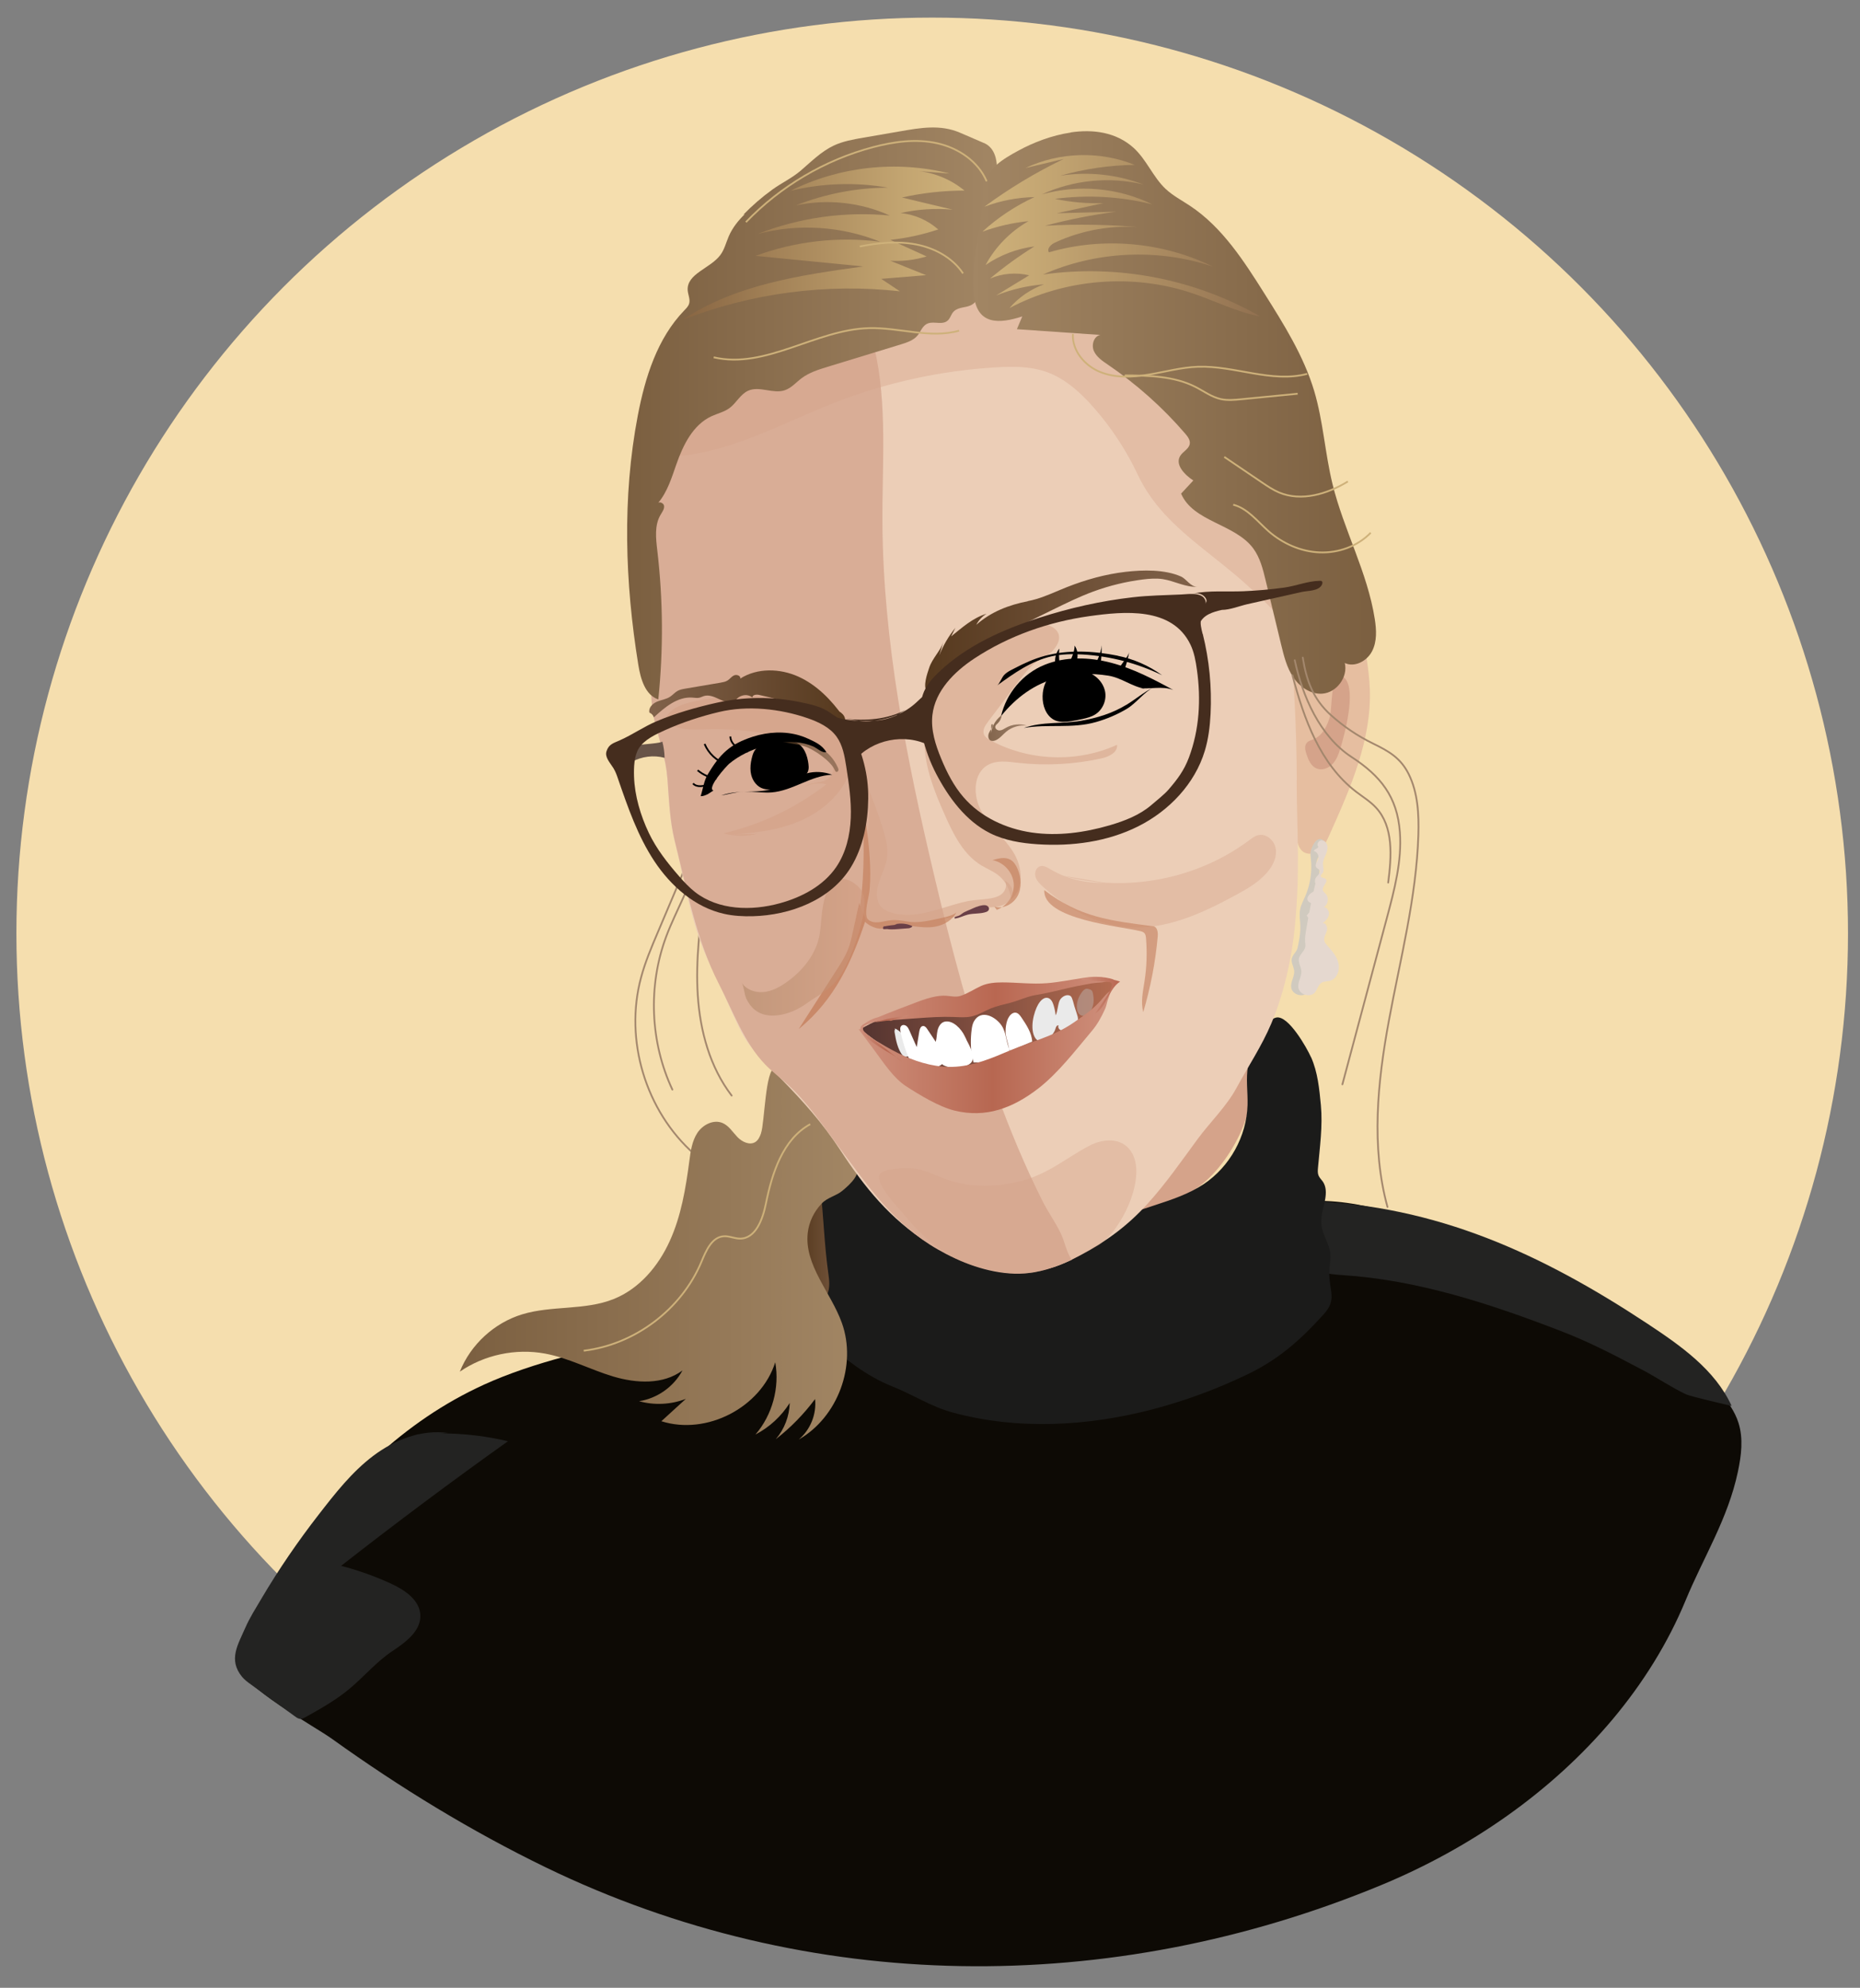 <?xml version="1.0" encoding="utf-8"?>
<svg xmlns="http://www.w3.org/2000/svg" xmlns:xlink="http://www.w3.org/1999/xlink" viewBox="0 0 262 280">
  <rect x="0" y="0" width="262" height="280" fill="#808080" stroke="none"/>
  <defs>
    <style>.cls-1,.cls-2,.cls-3,.cls-4{fill:none;}.cls-5{fill:url(#Namnlös_övertoning_2251);}.cls-6{fill:url(#Namnlös_övertoning_2249);}.cls-7{fill:url(#linear-gradient);}.cls-8{fill:#693f47;}.cls-9{fill:#ecceb7;}.cls-10{fill:#eaeaea;}.cls-11{fill:#f5deae;}.cls-12{fill:#fff;}.cls-13{fill:#e6bea0;}.cls-14{fill:#e5d8cf;}.cls-15{fill:#685448;}.cls-16{fill:#d0cabf;}.cls-17,.cls-18,.cls-19,.cls-20{fill:#d5a38a;}.cls-21{fill:#d9ad96;}.cls-22,.cls-23{fill:#c98969;}.cls-24{fill:#232322;}.cls-25{fill:#0d0a05;}.cls-26{fill:#452d1e;}.cls-27{fill:#1b1b1a;}.cls-28{fill:#543430;}.cls-29{fill:url(#Namnlös_övertoning_334);}.cls-30{fill:url(#Namnlös_övertoning_123);}.cls-31{fill:url(#Namnlös_övertoning_122);}.cls-32{fill:url(#Namnlös_övertoning_126);}.cls-33{fill:url(#Namnlös_övertoning_124);}.cls-34{fill:url(#Namnlös_övertoning_308);}.cls-35{fill:url(#Namnlös_övertoning_318);}.cls-36{fill:url(#Namnlös_övertoning_122-2);}.cls-37{fill:url(#Namnlös_övertoning_308-2);}.cls-38{fill:url(#linear-gradient-4);}.cls-2{stroke:#a3876d;stroke-linecap:round;stroke-linejoin:round;}.cls-2,.cls-3,.cls-4{stroke-width:.25px;}.cls-39{fill:url(#Namnlös_övertoning_85);opacity:.49;}.cls-40{fill:url(#linear-gradient-3);}.cls-40,.cls-41,.cls-23,.cls-19{opacity:.7;}.cls-41{fill:url(#linear-gradient-2);}.cls-18{opacity:.57;}.cls-3{stroke:#ceb17a;}.cls-3,.cls-4{stroke-miterlimit:10;}.cls-4{stroke:#000;}.cls-20,.cls-42{opacity:.4;}.cls-42{fill:#c1c1c1;}.cls-43{fill:#c37e5a;opacity:.64;}</style>
    <linearGradient gradientUnits="userSpaceOnUse" y2="177.7" x2="120.31" y1="177.7" x1="112.62" id="linear-gradient">
      <stop stop-color="#56391e" offset="0"/>
      <stop stop-color="#81624a" offset="1"/>
    </linearGradient>
    <linearGradient gradientUnits="userSpaceOnUse" y2="176.61" x2="120.88" y1="176.61" x1="64.78" id="Namnlös_övertoning_122">
      <stop stop-color="#7b5f40" offset="0"/>
      <stop stop-color="#a28664" offset="1"/>
    </linearGradient>
    <linearGradient xlink:href="#linear-gradient" y2="106.46" x2="118.1" y1="106.46" x1="109.33" id="linear-gradient-2"/>
    <linearGradient xlink:href="#linear-gradient" y2="102.57" x2="144.65" y1="102.57" x1="139.2" id="linear-gradient-3"/>
    <linearGradient xlink:href="#linear-gradient" y2="88.9" x2="168.66" y1="88.9" x1="130.33" id="linear-gradient-4"/>
    <linearGradient gradientUnits="userSpaceOnUse" y2="98.15" x2="119.05" y1="98.15" x1="91.45" id="Namnlös_övertoning_334">
      <stop stop-color="#81624a" offset="0"/>
      <stop stop-color="#56391e" offset="1"/>
    </linearGradient>
    <linearGradient gradientUnits="userSpaceOnUse" y2="133.43" x2="121.76" y1="133.43" x1="104.45" id="Namnlös_övertoning_85">
      <stop stop-color="#aa8260" offset="0"/>
      <stop stop-color="#d0997d" offset="1"/>
    </linearGradient>
    <linearGradient gradientUnits="userSpaceOnUse" y2="144.47" x2="156.65" y1="144.47" x1="121.22" id="Namnlös_övertoning_2249">
      <stop stop-color="#543430" offset="0"/>
      <stop stop-color="#b26b50" offset="1"/>
    </linearGradient>
    <linearGradient gradientUnits="userSpaceOnUse" y2="141.01" x2="156.89" y1="141.01" x1="121.48" id="Namnlös_övertoning_318">
      <stop stop-color="#cf907c" offset="0"/>
      <stop stop-color="#b96751" offset=".53"/>
      <stop stop-color="#cf907c" offset="1"/>
    </linearGradient>
    <linearGradient gradientUnits="userSpaceOnUse" y2="148.12" x2="156.61" y1="148.12" x1="120.94" id="Namnlös_övertoning_308">
      <stop stop-color="#cf907c" offset="0"/>
      <stop stop-color="#b76751" offset=".53"/>
      <stop stop-color="#cf907c" offset="1"/>
    </linearGradient>
    <linearGradient xlink:href="#Namnlös_övertoning_122" y2="58.24" x2="140.44" y1="58.24" x1="88.33" id="Namnlös_övertoning_122-2"/>
    <linearGradient gradientUnits="userSpaceOnUse" y2="58.09" x2="193.81" y1="58.09" x1="137.07" id="Namnlös_övertoning_123">
      <stop stop-color="#a28664" offset="0"/>
      <stop stop-color="#7b5f40" offset="1"/>
    </linearGradient>
    <linearGradient xlink:href="#Namnlös_övertoning_308" y2="146.29" x2="128.08" y1="146.29" x1="121.21" id="Namnlös_övertoning_308-2"/>
    <linearGradient gradientUnits="userSpaceOnUse" y2="140.19" x2="157.77" y1="140.19" x1="152.2" id="Namnlös_övertoning_2251">
      <stop stop-color="#cf907c" offset="0"/>
      <stop stop-color="#b96751" offset="1"/>
    </linearGradient>
    <linearGradient gradientUnits="userSpaceOnUse" y2="34.26" x2="135.85" y1="34.26" x1="96.15" id="Namnlös_övertoning_126">
      <stop stop-color="#886542" offset="0"/>
      <stop stop-color="#a48358" offset=".34"/>
      <stop stop-color="#c2a470" offset=".77"/>
      <stop stop-color="#ceb17a" offset="1"/>
    </linearGradient>
    <linearGradient gradientUnits="userSpaceOnUse" y2="33.22" x2="177.5" y1="33.22" x1="138.39" id="Namnlös_övertoning_124">
      <stop stop-color="#ceb17a" offset="0"/>
      <stop stop-color="#c2a471" offset=".26"/>
      <stop stop-color="#a3835c" offset=".75"/>
      <stop stop-color="#917050" offset="1"/>
    </linearGradient>
  </defs>
  <g id="Line">
    <g id="BG-3">
      <circle r="129" cy="131.48" cx="131.31" class="cls-11"/>
    </g>
    <path d="M68.11,195.07c-11.24,5.12-20.2,14-26.97,24.19-2.02,3.03-8.69,11.44-7.78,15.14,.81,3.31,10.7,8.59,13.46,10.57,9.51,6.82,19.54,12.96,30.07,18.07,37.08,17.97,79.55,18.27,117.67,2.49,12.43-5.15,23.94-13.04,32.62-23.38,4.21-5.03,7.74-10.64,10.25-16.71,2.54-6.14,5.96-11.48,7.37-18.13,.48-2.27,.79-4.68,.08-6.9-.51-1.62-1.54-3.03-2.62-4.34-9.4-11.38-23.85-17.05-37.65-22.28-7.7-2.91-15.94-5.88-23.98-4.1-6.59,1.46-12.05,5.91-18.15,8.79-7.64,3.61-16.11,4.65-24.48,4.46-7.52-.17-17.03-3.84-24.24-2.59s-15.23,6.17-22.77,7.96-15.59,3.44-22.87,6.75Z" class="cls-25"/>
    <path d="M230.57,192.55c.31,.16,.62,.33,.93,.49,2.03,1.08,3.93,2.39,6.01,3.37,.64,.3,6.41,1.63,6.41,1.63-2.34-5.12-7.22-8.52-11.91-11.62-14.82-9.78-29.6-16.61-47.71-17.26,1.15,2.63-1.74,5.87-.36,8.38,.94,1.71,3.24,1.95,5.18,2.07,10.65,.69,20.87,4.07,30.75,7.88,3.77,1.45,7.18,3.2,10.7,5.06Z" class="cls-24"/>
    <path d="M58.22,202.09c4.46-.42,8.98-.11,13.33,.92-7.96,5.67-15.8,11.53-23.5,17.55,2.4,.63,4.74,1.46,6.99,2.49,1.96,.9,4.09,2.32,4.17,4.47,.08,2.24-2.08,3.81-3.94,5.05-2.16,1.44-3.89,3.47-5.85,5.15s-4.21,2.94-6.4,4.16c-.22,.12-.45,.25-.69,.24-.29,0-.55-.18-.79-.36-2.07-1.5-4.13-2.99-6.2-4.49-.44-.32-.89-.65-1.24-1.07-2-2.44-.55-4.58,.47-6.95,.62-1.42,1.48-2.75,2.26-4.08,2.42-4.1,5.12-8.04,8.04-11.8,2.32-2.99,4.68-6.02,7.7-8.3s6.83-3.76,10.58-3.22" class="cls-24"/>
    <path d="M113.89,180.29c1.26,3.2,3.1,6.15,4.23,9.39,.17,.5,.45,1.1,.98,1.09,.54,0,.82-.65,.91-1.19,.33-1.79,.32-3.61,.27-5.43-.13-4.19-.51-8.37-.64-12.56-.05-1.59,1.05-7.1-1.26-6.98-1.86,.1-4.06,3.73-4.75,5.14-1.64,3.35-1.05,7.17,.27,10.52Z" class="cls-7"/>
    <path d="M186.39,82.69c1.14-1.29,3.43-.61,4.39,.81,.96,1.42,1.01,3.25,1.16,4.96,.26,2.85,.9,5.65,1.01,8.51,.29,7.19-2.72,14.04-5.67,20.6-.33,.74-.68,1.51-1.28,2.06-.6,.55-1.52,.83-2.25,.46-.88-.46-1.08-1.61-1.18-2.61-.44-4.6-.88-9.2-1.32-13.81-.62-6.46-1.06-13.61,2.85-18.79,1.35-1.79,3.75-3.31,5.75-2.3" class="cls-13"/>
    <path d="M188.79,105.47c-.24,.79-.54,1.58-1.11,2.17s-1.48,.92-2.24,.6c-.78-.33-1.15-1.21-1.41-2.01-.17-.52-.32-1.14,.02-1.57,.25-.31,.68-.41,1.04-.56,1.23-.53,1.88-1.89,2.25-3.18,.32-1.11,.1-7.61,2.12-5.35,1.6,1.8-.06,7.89-.67,9.9Z" class="cls-17"/>
    <path d="M97.99,118.75c-1.78,4.21-3.57,8.42-5.35,12.62-.88,2.07-1.76,4.15-2.34,6.32-2.38,8.8,.65,18.83,7.49,24.86" class="cls-2"/>
    <path d="M99.28,125.17c-.66,4.99-1.32,10.02-.99,15.05,.33,5.02,1.71,10.1,4.77,14.1" class="cls-2"/>
    <path d="M98.24,120.57c-.72,4.01-2.99,7.56-4.41,11.38-2.57,6.91-2.25,14.85,.88,21.53" class="cls-2"/>
    <path d="M168.99,167.06c-2.23,1.7-4.81,2.85-7.37,4-2.86,1.28-5.71,2.55-8.57,3.83,3.98-6.72,8.05-13.55,13.91-18.7,2.95-2.6,5.85-4.96,8.4-7.95,3.11,5.96-1.46,15.09-6.37,18.83Z" class="cls-17"/>
    <path d="M184.68,148.92c.94,2.11,1.16,4.47,1.38,6.77,.27,2.94-.15,5.87-.41,8.81-.03,.36-.06,.75,.08,1.08,.13,.32,.4,.57,.6,.85,1,1.47-.05,3.51-.19,5.09-.19,2.06,.76,2.79,1.2,4.71,.22,.95-.09,1.94-.1,2.92-.04,2.78,1.17,3.85-.83,6.03-3.36,3.69-6.36,6.35-10.88,8.5-4.26,2.03-8.71,3.67-13.27,4.86-9.12,2.37-18.89,2.91-28.05,.43-3.08-.83-5.55-2.5-8.47-3.66-3.74-1.48-6.84-3.99-9.84-6.61,.39-1.23,.79-2.56,.39-3.78-.14-.43-.38-.86-.34-1.32,.04-.44,.35-.81,.54-1.21,.46-.93,.33-2.04,.18-3.07-.54-3.84-.66-7.73-1.07-11.61-.14-1.35-.28-2.7-.43-4.05-.13-1.22-1.32-5.16,.45-4.8,1.14,.24,2.09,2.69,2.7,3.55,1.93,2.75,3.86,4.27,6.99,5.14,3.95,1.1,7.69,3.36,11.56,4.78,3.39,1.24,6.96,2.31,10.56,1.97,2.02-.19,3.97-.83,5.9-1.47,3.11-1.02,6.22-2.04,9.32-3.06,2.4-.79,4.84-1.59,6.94-3,3.65-2.45,6.01-6.72,6.14-11.12,.05-1.84-.26-3.71,.07-5.52,.27-1.51,2.22-6.54,4.03-6.81,1.69-.25,4.24,4.25,4.84,5.6Z" class="cls-27"/>
    <path d="M107.2,159.64c-.17,.46-.37,.93-.77,1.2-.79,.54-1.89,.02-2.56-.68s-1.19-1.58-2.08-1.97c-1.27-.55-2.8,.23-3.56,1.39-.76,1.16-.95,2.59-1.13,3.96-.51,3.85-1.15,7.74-2.76,11.27-1.6,3.54-4.29,6.73-7.9,8.17-4.06,1.63-8.71,.88-12.9,2.16-3.93,1.2-7.25,4.26-8.77,8.07,3.45-2.37,7.86-3.31,11.98-2.55,3.33,.61,6.38,2.26,9.62,3.23s7.04,1.18,9.76-.85c-1.22,2.29-3.55,3.94-6.11,4.33,2.16,.6,4.51,.48,6.59-.33-1.15,1.05-2.3,2.1-3.45,3.15,6.37,2.03,14.02-1.92,16.04-8.3,.64,3.57-.41,7.41-2.78,10.17,1.96-1.02,3.64-2.57,4.82-4.44-.05,1.86-.75,3.69-1.96,5.1,2.09-1.62,3.95-3.53,5.53-5.65,.23,2.12-.66,4.33-2.3,5.7,5.51-3.15,8.22-10.47,6.07-16.44-1.55-4.31-5.31-8.12-4.8-12.67,.17-1.54,.89-3.01,1.96-4.13,.81-.86,2.01-1.06,2.89-1.78,1.19-.98,2.83-2.48,2.01-4.02-1.16-2.18-2.34-4.37-3.84-6.34-1.71-2.24-3.8-4.15-5.88-6.05-.5-.46-1.08-.94-1.75-.9-1.38,.08-1.46,7.78-1.98,9.2Z" class="cls-31"/>
    <path d="M114.13,158.35c-3.87,2.13-5.37,6.87-6.25,11.21-.44,2.17-1.42,4.91-3.64,4.91-.78,0-1.53-.39-2.31-.33-1.67,.12-2.48,2.04-3.12,3.58-2.8,6.71-9.38,11.68-16.59,12.54" class="cls-3"/>
    <path d="M182.67,109.89c-.04-7.19-.38-14.25-1.1-21.4-.44-4.33,.26-8.76-.35-13.04-1.24-8.71-3.48-21.41-10.47-27.41-4.89-4.19-8.34-9.1-14.2-12.25-10.95-5.89-23.77-5.51-35.05-.85-8.72,3.6-17.67,7.82-23.36,15.34-5.71,7.55-7.33,17.47-7.08,26.93,.08,3.01,1.08,6.18,.72,9.16-.33,2.78-.01,5.35-.04,8.17-.03,2.42-.14,4.71,.46,7.09,.69,2.75,1.58,5.22,1.8,8.07s.31,5.85,1.02,8.73c1.47,5.91,2.42,12.33,5.16,17.78,1.49,2.96,2.69,6.05,4.17,9.01,1.28,2.56,3.53,4.56,5.53,6.6,3.22,3.28,5.95,6.31,8.5,10.21,3.44,5.27,7.02,9.67,12.37,13.07,5,3.18,10.91,4.97,16.8,3.62,1.65-.38,3.18-1.14,4.68-1.94,3.62-1.93,6.61-4.13,9.38-7.18,2.59-2.85,4.79-6.03,7.07-9.13,1.78-2.42,4.08-4.61,5.49-7.22,1.64-3.03,3.57-5.91,4.91-9.09,1.79-4.26,2.9-9.24,3.33-13.84,.74-7.79,.28-12.59,.24-20.42Z" class="cls-9"/>
    <path d="M145.86,179.17c1.82-.31,3.53-1.02,5.11-1.71-.85-1.28-.93-2.46-1.59-3.81-.76-1.56-1.79-2.98-2.57-4.54-2.43-4.87-4.53-9.89-6.39-15.01-3.7-10.16-6.44-20.65-8.92-31.16-3.82-16.18-7.09-32.61-7.2-49.23-.06-8.21,.74-16.67-1.14-24.74-1.67-7.14-4.62-6.55-11.36-6.89-1.66-.09-3.33,0-4.99,.26-3.29,2.19-6.26,4.77-8.65,7.93-5.71,7.55-7.33,17.47-7.08,26.93,.08,3.01,1.08,6.18,.72,9.16-.33,2.78-.01,5.35-.04,8.17-.03,2.42-.14,4.71,.46,7.09,.69,2.75,1.58,5.22,1.8,8.07,.23,2.94,.31,5.85,1.02,8.73,1.69,6.77,3.03,13.99,6.25,20.23,1.92,3.72,3.55,8.27,6.51,11.31,.95,.98,2.05,1.81,3.07,2.72,2.85,2.55,5.03,5.86,7.31,8.91,4.2,5.61,7.68,10.82,13.91,14.4,3.21,1.84,6.98,3.3,10.81,3.42,.97,.03,1.97-.06,2.97-.23Z" class="cls-21"/>
    <path d="M164,72.35c-1.46-1.6-2.74-3.38-3.73-5.48-1.6-3.41-3.69-6.59-6.17-9.42-1.91-2.18-4.14-4.21-6.89-5.13-2.19-.73-4.56-.71-6.86-.58-7.76,.45-15.44,2.13-22.68,4.94-6.99,2.72-13.7,6.52-21.14,7.46-.46,.06-.95,.1-1.38-.1-1.36-.64-.64-2.73,.39-3.83,3.07-3.29,7.24-5.29,11.3-7.22,5.43-2.58,10.9-5.17,16.71-6.7,2.05-.54,4.29-1.03,5.69-2.63,.71-.81,1.13-1.83,1.53-2.83,2.25-5.52,4.49-11.05,6.74-16.57,.22-.53,.55-1.15,1.12-1.19,.23-.01,.45,.07,.66,.17,6.02,2.69,7.73,10.69,13.12,14.48,2.73,1.93,6.18,2.6,8.98,4.43,3.27,2.13,5.34,5.63,7.29,9.01,3.82,6.63,9.68,13.19,11.96,20.5,.71,2.27,1.03,4.64,1.66,6.93,.78,2.84,2.04,5.54,2.79,8.39s.94,6-.35,8.65c-.62-2.46-1.68-4.8-3.13-6.88-1.71-2.45-3.93-4.51-6.15-6.51-3.9-3.51-8.14-6.24-11.46-9.89Z" class="cls-20"/>
    <path d="M102.9,117.54c3.46-.18,6.97-.61,10.12-2.05,3.15-1.44,5.92-4.02,6.89-7.34,.23-.8,.36-1.66,.2-2.48-.22-1.19-1.01-2.19-1.88-3.02-2.58-2.49-6.07-3.91-9.63-4.42s-7.18-.15-10.7,.55c-1.7,.34-3.64,.97-4.22,2.61,1.35,1.5,3.68,1.41,5.7,1.34,4.88-.15,9.78,.54,14.42,2.05,1.09,.36,2.22,.79,2.96,1.68s.89,2.35,.03,3.12c-.93,.83-2.49,.48-3.46,1.25,.94-.47,2.05-.6,3.08-.36-4.26,3.31-9.25,5.69-14.51,6.91,1.55,.44,3.21,.46,4.77,.07" class="cls-19"/>
    <path d="M148.07,91.84c-.58,.59-1.36,.92-2.04,1.39-1.01,.7-1.77,1.7-2.51,2.68-1.45,1.92-2.9,3.83-4.35,5.75-.41,.54-.84,1.23-.55,1.84,.16,.35,.51,.57,.85,.75,5.42,2.97,12.25,3.23,17.88,.66,.13,1.07-1.16,1.69-2.21,1.92-3.87,.85-7.89,1.06-11.83,.61-1.39-.16-2.89-.38-4.12,.29-2.15,1.17-2.16,4.38-.96,6.52,1.19,2.13,3.21,3.7,4.5,5.78,1.3,2.07,1.61,5.19-.34,6.66-.07-1.33-.75-2.62-1.8-3.43-.72-.56-1.59-.9-2.37-1.37-2.48-1.51-3.87-4.27-5.05-6.91-1.62-3.6-3.13-7.41-2.96-11.35,.19-4.48,2.62-8.72,6.1-11.56,2.51-2.04,5.58-3.47,8.73-4.17,2.54-.56,5.92,1.06,3.05,3.96Z" class="cls-18"/>
    <path d="M148.38,101.35c.74,.43,1.67,.36,2.52,.23,.54-.08,1.08-.19,1.62-.31,.61-.14,1.23-.3,1.76-.64,1.07-.67,1.64-2.05,1.37-3.28-.64-2.9-4.83-3.96-7.17-2.59-2.08,1.21-2.21,5.36-.09,6.59Z"/>
    <path d="M105.71,108.25c0,.29,.03,.59,.1,.87,.21,.89,.84,1.73,1.73,1.98,1.74,.49,3.66-.59,5.13-1.38,.43-.23,.88-.51,1.09-.95,.24-.48,.14-1.05,.05-1.58-.24-1.31-.87-2.52-2.28-2.83-.84-.18-1.63,.07-2.47,.1-1.38,.04-2.66,.56-3.06,1.94-.17,.6-.3,1.22-.29,1.84Z"/>
    <path d="M160.29,96.91c1.66,.22,3.43-.34,4.98,.28-2.8-1.53-5.66-3.02-8.74-3.83-3.08-.81-6.44-.91-9.4,.29-3.07,1.25-5.36,3.99-6.12,7.21,2.12-2.61,4.69-4.53,7.99-5.4,2.31-.61,4.75-.66,7.1-.29,1.93,.31,3.28,1.53,5.19,1.85"/>
    <path d="M158.62,99.31c1.32-.8,2.5-1.82,3.88-2.5-1.31,.65-2.45,2.24-3.77,3.03s-2.83,1.44-4.36,1.87c-3.38,.96-6.73,.24-10.16,.83,2.7-.94,5.35-.54,8.1-1.02,2.21-.38,4.39-1.05,6.31-2.22Z"/>
    <path d="M149.66,95.45c-1.18-.96-1.4-2.9-.45-4.09-.12,1.31,.05,2.64,.49,3.88,.52-1.28,1.68-2.92,1.67-4.3,.43,.59,.5,1.38,.33,2.08s-.58,1.33-1.04,1.9c-.06,.07-.15,.14-.22,.09s-.76,.35-.78,.44Z"/>
    <path d="M155.19,90.89c-.05,.46,.18,4.23-1.21,3.31,.55-1.07,1.07-2.08,1.21-3.31Z"/>
    <path d="M157.43,92.37c2.25,.45,4.4,1.39,6.26,2.74-3.48-1.69-7.3-2.69-11.17-2.92-1.45-.09-2.92-.06-4.35,.25-2.87,.63-5.33,2.39-7.71,4.11,.36-.26,.64-1.12,1-1.49,.46-.46,.87-.62,1.42-.91,1.38-.72,2.75-1.35,4.26-1.76,3.36-.91,6.92-.7,10.3-.03Z"/>
    <path d="M159.06,91.82c-.05,.42-.85,4.21-1.63,3.17-.42-.56,1.53-2.35,1.63-3.17Z"/>
    <path d="M109.33,104.34c.87,.16,1.73,.31,2.6,.47,.46,.08,.93,.17,1.38,.31,1.29,.41,3.69,2.04,4.26,3.32,.05,.12,.12,.27,.25,.29,.13,.03,.26-.1,.28-.24s-.03-.27-.09-.39c-1.07-2.42-3.41-3.59-6.04-3.9-.84-.1-1.86,.28-2.63,.14Z" class="cls-41"/>
    <path d="M112.66,103.61c.38,.11,.75,.25,1.12,.42,.99,.45,2.05,.92,2.61,1.91-.53,.19-1.36-.59-1.85-.8-.77-.33-1.61-.52-2.44-.59-1.53-.13-3.07,.13-4.54,.56-1.74,.51-3.45,1.3-4.85,2.47-.36,.31-3.23,3.44-2.2,3.79-.06-.02-.71,.45-.82,.5-.3,.14-.67,.3-1,.28,.31-.92,.46-2.15,.96-2.99,1.76-2.99,3.21-4.36,6.4-5.39,2.13-.68,4.47-.81,6.6-.17Z"/>
    <path d="M105.8,111.52c.96,.04,1.91,.17,2.87,.1,2.98-.22,5.57-2.4,8.55-2.49-1.13-.43-2.4-.51-3.57-.2-1.78,.46-3.26,1.73-5.02,2.24-1.32,.37-2.72,.3-4.09,.36-1.04,.05-1.97,.36-2.97,.52,1.32-.46,2.84-.57,4.23-.52Z"/>
    <path d="M139.65,102.09c0-.08,.13-.1,.18-.04s.02,.16,0,.24c-.14,.35-.4,.64-.54,.99s-.11,.82,.21,1.01c.22,.13,.51,.09,.74-.01,.59-.25,1-.8,1.49-1.21,.8-.67,1.89-.98,2.92-.86-.97-.31-2.06-.2-2.94,.3-.28,.16-.56,.36-.89,.38s-.69-.25-.62-.57c.04-.18,.21-.31,.35-.44,.31-.3,.51-.71,.55-1.14-1,.73-1.6,1.96-1.57,3.2" class="cls-40"/>
    <path d="M144.81,84.68c-2.7,.53-5.19,1.48-7.29,3.33,.33-.64,.83-1.18,1.44-1.56-1.97,.61-3.4,1.93-4.98,3.19,.2-.4,.4-.8,.59-1.2-.95,1.17-1.72,2.49-2.27,3.89l.59-1.93c-.37,1.22-1.57,2.34-2,3.65-.28,.85-.91,2.58-.34,3.37,1.59-1.12,2.93-2.73,4.48-3.95,1.55-1.22,3.19-2.33,4.9-3.33,1.66-.96,3.38-1.81,5.1-2.65,1.04-.51,2.09-1.03,3.13-1.54,1.92-.94,3.84-1.89,5.85-2.63,2.26-.83,4.61-1.4,7-1.7,.91-.11,1.84-.18,2.75-.05,1.63,.24,3.21,1.17,4.87,1.08-.94,0-1.5-1.09-2.27-1.44-2.3-1.02-5.37-.94-7.81-.66-2.85,.33-5.59,1.1-8.26,2.15-1.44,.57-2.85,1.25-4.34,1.69-.4,.12-.79,.21-1.17,.28Z" class="cls-38"/>
    <path d="M118.75,100.92c-1.64-2.32-3.7-4.44-6.29-5.61s-5.78-1.26-8.18,.27c.07-.39-.5-.61-.87-.45s-.6,.52-.94,.73c-.29,.18-.64,.24-.98,.3-1.63,.28-3.27,.55-4.9,.83-.4,.07-.81,.14-1.17,.34-.38,.22-.66,.57-1.03,.81-.56,.37-1.26,.44-1.88,.71s-1.2,.88-1.03,1.53c.29,.12,.52,.36,.63,.66,1.53-1.42,3.33-2.93,5.41-2.78,.32,.02,.65,.09,.97,.02,.23-.05,.44-.17,.67-.24,1.45-.43,2.91,1.36,4.35,.87,.33-.96,1.73-1.32,2.48-.65-.04-.38,.53-.46,.91-.38,4.14,.9,8.19,2.24,12.04,4,.23-.39,.09-.91-.21-1.25s-.71-.54-1.12-.74" class="cls-29"/>
    <path d="M102.28,107.64c-1.35-.46-2.49-1.53-3.03-2.85" class="cls-4"/>
    <path d="M105.35,105.88c-.56-.17-1.13-.35-1.61-.68s-.86-.87-.86-1.46" class="cls-4"/>
    <path d="M100.94,109.66c-.98-.11-1.92-.52-2.67-1.16" class="cls-4"/>
    <path d="M99.98,110.45c-.79,.28-1.79,.52-2.36-.09" class="cls-4"/>
    <path d="M140.41,128.16c1.49-.55,2.52-2.16,2.38-3.74s-1.43-2.99-3-3.26c.83-.25,1.77-.49,2.53-.07,.49,.28,.8,.79,1.02,1.31,.51,1.21,.62,2.64,0,3.8s-2.05,1.91-3.29,1.49" class="cls-43"/>
    <path d="M128.14,129.84c-.45-.06-.9-.11-1.36-.09-1.11,.06-2.19,.58-3.3,.48-.3-.03-.59-.1-.84-.27-.5-.32-.74-.94-.81-1.53-.19-1.51,.42-3.01,.45-4.52s-.17-3.14-.14-4.71c.04-2.91,.81-5.91-.08-8.68,.91,2.08,1.7,4.21,2.35,6.39,.38,1.25,.71,2.56,.54,3.85-.17,1.26-.8,2.4-1.17,3.61-.39,1.27-.47,2.87,.69,3.68s3.06,.91,4.42,.76c2.56-.27,4.95-1.39,7.48-1.89,.88-.17,1.77-.18,2.65-.3,.72-.1,1.49-.22,2.06-.67s.86-1.36,.41-1.93c.66,.33,1.18,1,1.15,1.74-.03,.74-.61,1.37-1.28,1.69-.93,.43-1.91,.28-2.88,.48-1.61,.33-2.93,1.17-4.6,1.34-1.78,.18-3.31,.85-5.16,.66-.2-.02-.39-.05-.59-.07Z" class="cls-18"/>
    <path d="M121.18,127.47c-.2,1.47,.38,2.51,1.78,3.09,.38,.16,.78,.27,1.19,.25,.4-.02,.79-.16,1.18-.27,2.18-.61,4.26,.4,6.45-.02,1.23-.24,2.43-.93,2.96-2.07-.25,.55-2.49,.93-3.04,1.06-1.13,.25-2.52,.51-3.68,.32-1.05-.16-1.91-.34-3.01-.14-.83,.15-1.74,.43-2.48,.02-.15-.08-.28-.19-.37-.33-.1-.17-.13-.39-.14-.59-.07-1.23,.4-2.43,.49-3.65,.11-1.41,.09-2.83,0-4.25-.16-2.76-.61-5.49-1.06-8.21,.25,4.87,.38,9.96-.27,14.8Z" class="cls-43"/>
    <path d="M112.52,144.93c1.81-2.82,3.62-5.65,5.43-8.47,.53-.82,1.05-1.65,1.43-2.55,.37-.89,.57-1.83,.78-2.77,.3-1.36,.59-2.71,.89-4.07-.09,.42,.79,1.95,.9,2.49-1.9,5.75-4.34,11.24-9.42,15.37Z" class="cls-22"/>
    <path d="M104.45,138.37c.61,1.02,1.91,1.48,3.09,1.37,1.18-.11,2.27-.69,3.24-1.38,2.32-1.63,4.24-4.03,4.69-6.83,.34-2.15,.18-5.87,2.08-7.35,1.14-.89,2.71-.02,3.55,.92,1.54,1.72-.02,5.92-.68,7.87-.6,1.77-1.34,3.53-2.48,5.01-1.2,1.55-2.81,2.27-4.35,3.38-1.18,.84-2.5,1.45-3.96,1.64-1.18,.16-2.39,0-3.33-.77-.49-.4-.86-.93-1.14-1.49-.35-.71-.33-1.74-.71-2.37Z" class="cls-39"/>
    <path d="M149.82,123.38c8.86,2.38,18.76,.48,26.11-5,.41-.31,.84-.64,1.34-.75,1.11-.24,2.21,.74,2.42,1.85s-.29,2.25-.99,3.15c-1.17,1.5-2.86,2.48-4.53,3.39-4.83,2.64-10.13,5.09-15.61,4.56-4.38-.42-8.39-2.73-11.65-5.68-.44-.4-.89-.84-1.05-1.41s.08-1.3,.65-1.47c.49-.15,.98,.15,1.42,.41,2.29,1.36,4.98,2.02,7.64,1.89" class="cls-20"/>
    <path d="M160.6,131.15c.21,.05,.43,.11,.58,.27,.19,.19,.23,.49,.25,.76,.16,2,.1,4.02-.21,6.01-.22,1.45-.56,2.95-.18,4.37,1.03-3.48,1.72-7.06,2.04-10.67,.05-.57-.06-1.34-.63-1.42-6-.77-10.33-1.24-15.35-5.09-.24,4.14,10.78,5.1,13.48,5.77Z" class="cls-23"/>
    <path d="M121.22,144.97c.93-.51,1.86-1.03,2.85-1.39,2.58-.94,5.4-.79,8.14-.98,6.64-.45,12.95-2.9,19.43-4.45,1.24-.3,2.51-.56,3.77-.4,.52,.06,1.11,.29,1.22,.79,.05,.22,0,.45-.08,.67-.53,1.61-1.77,2.89-3.1,3.94-1.7,1.33-3.59,2.39-5.5,3.39-3.71,1.95-7.57,3.73-11.7,4.45-1.26,.22-2.56,.34-3.83,.14-.84-.13-1.66-.4-2.47-.67-.55-.18-2.36-.46-2.67-.94" class="cls-28"/>
    <path d="M121.22,144.97c.93-.51,1.86-1.03,2.85-1.39,2.58-.94,5.4-.79,8.14-.98,6.64-.45,12.95-2.9,19.43-4.45,1.24-.3,2.51-.56,3.77-.4,.52,.06,1.11,.29,1.22,.79,.05,.22,0,.45-.08,.67-.53,1.61-1.77,2.89-3.1,3.94-1.7,1.33-3.59,2.39-5.5,3.39-3.71,1.95-7.57,3.73-11.7,4.45-1.26,.22-2.56,.34-3.83,.14-.84-.13-1.66-.4-2.47-.67-.55-.18-2.36-.46-2.67-.94" class="cls-6"/>
    <path d="M121.85,144.04c2.01-.84,4.02-1.65,6.06-2.41,1.64-.61,3.55-1.47,5.33-1.37,.68,.04,1.38,.23,2.03,.03,.99-.31,2-.99,2.95-1.42,.93-.41,1.97-.49,2.98-.49,2.09,0,4.19,.28,6.28,.11,1.74-.14,3.48-.5,5.21-.76,.92-.13,1.83-.25,2.75,0,.48,.13,.96,.26,1.45,.39-.39-.11-1.26,.23-1.7,.26-.52,.03-.98,.07-1.49,.15-1.28,.22-2.54,.47-3.8,.78-1.32,.31-2.63,.63-3.95,.84-1.23,.19-2.43,.79-3.64,1.1-.91,.24-1.83,.43-2.7,.78-.93,.38-1.8,.94-2.78,1.15-.83,.18-1.68,.1-2.52,.07-1.66-.06-3.31,.05-4.96,.17-1.36,.1-2.72,.19-4.08,.29-1.29,.09-2.61,.19-3.78,.73,.65-.58,1.45-.99,2.3-1.18" class="cls-35"/>
    <path d="M136.91,148.82c-.19-1.26-.21-2.55-.04-3.81,.05-.4,.13-.81,.33-1.16,1.01-1.74,3.04-.64,3.88,.6,.72,1.07,.61,2.46,1.21,3.57,.26-.1,3.11-1.29,3.11-1.31-.09-1.25-.82-2.35-1.52-3.39-.21-.31-.47-.65-.84-.68-.23-.02-.45,.09-.62,.24-.67,.6-.8,1.83-.77,2.64,.02,.55,.65,2.5,.58,2.73-.2,.69-1.48,.75-2.07,1.06-.87,.46-2.01,.3-3.01,.35-.23-.67-.36-1.38-.38-2.09" class="cls-12"/>
    <path d="M146.28,141.42c.29-.49,.79-1,1.34-.85,.44,.12,.66,.6,.79,1.03,.14,.46,.24,.94,.29,1.42,.29-.5,.31-1.75,.64-2.23s1.02-.82,1.48-.47c.24,.18,.43,1.13,.52,1.42,.12,.36,.23,.72,.35,1.08,.09,.26,.17,.54,.15,.81-.07,.7-.8,1.13-1.46,1.38-.28,.11-.59,.21-.88,.13s-.53-.42-.39-.69c-.22-.11-.38,.22-.44,.46-.24,1.01-2.06,2.54-2.85,1.29s-.25-3.58,.45-4.78Z" class="cls-10"/>
    <path d="M127.07,146.01c-.16-.45-.47-.83-.87-1.09-.19,.02-.22,.29-.19,.48,.2,1.16,.42,2.38,1.16,3.3,.05,.06,.1,.12,.17,.15,.23,.11,.5-.13,.73-.05-.09-.78-.18-1.58-.49-2.3-.3-.73-.85-1.39-1.59-1.65" class="cls-10"/>
    <path d="M136.12,146.41c-.09-.18-.18-.35-.25-.5-.43-.92-1.61-2.26-2.8-2-.54,.12-.87,.67-1,1.21s-.11,1.1-.26,1.63c-.4-.6-.8-1.2-1.2-1.8-.14-.21-.32-.44-.58-.43-.34,.01-.48,.43-.54,.77-.12,.73-.24,1.47-.36,2.2-.34-.77-.68-1.54-1.02-2.31-.1-.23-.21-.47-.41-.64s-.5-.23-.7-.07c-.25,.19-.21,.56-.15,.87,.27,1.29,.67,2.55,1.18,3.76,.24,.55,.69,1.2,1.27,1.06,.23-.05,.42-.22,.65-.25,.28-.03,.54,.15,.8,.27,.65,.29,1.47,.16,1.99-.32-.19,.18,1.4,.63,1.53,.63,.74,0,2.46-.3,2.7-1.12,.26-.89-.39-2.05-.86-2.95Z" class="cls-12"/>
    <path d="M151.72,142.22c.07,.3,.21,.6,.46,.75,.29,.18,.68,.13,.97-.05s.48-.48,.63-.79c.26-.59,.33-1.2,.23-1.83-.04-.23-.07-.6-.23-.78-.13-.15-.37-.18-.54-.23-.27-.09-.55,.1-.73,.32-.57,.68-.98,1.73-.78,2.61Z" class="cls-42"/>
    <path d="M146.2,153.36c-3.51,2.7-7.29,4.16-11.73,3.08-2.18-.53-4.97-2.22-6.86-3.45-1.78-1.16-3.19-3.36-4.45-5.05-.74-.99-1.48-1.99-2.22-2.98,.61,.04,.9,.54,1.33,.89,.48,.39,1.07,.7,1.6,1.02,1.11,.68,2.25,1.31,3.44,1.85,2.31,1.04,4.82,1.71,7.37,1.53,2.61-.18,5.08-1.22,7.48-2.24,3.04-1.29,6.15-1.98,8.94-3.88,1.37-.94,2.83-1.92,3.93-3.17,.48-.55,.93-1.17,1.57-1.51-.11,.06-.53,1.3-.59,1.51-.12,.4-.17,.77-.35,1.16-.49,1.1-1.1,2.21-1.88,3.12-2.35,2.78-4.71,5.91-7.59,8.13Z" class="cls-34"/>
    <path d="M137.57,127.73c-.25,.09-.5,.21-.75,.32-.33,.15-.69,.28-1.01,.45-.24,.13-.43,.32-.67,.45-.18,.09-.37,.11-.56,.19-.04,.02-.08,.04-.11,.08s-.03,.1,0,.13c.03,.03,.07,.02,.11,.02,.61-.08,1.13-.38,1.72-.53,.85-.22,1.86-.09,2.66-.4,.17-.07,.33-.21,.35-.39,.03-.21-.13-.41-.32-.49s-.41-.07-.62-.04c-.28,.04-.54,.12-.8,.22Z" class="cls-8"/>
    <path d="M140.32,25.86c.17-1.66,.4-4.19-1.14-5.38-.25-.2-.55-.33-.85-.45-1.04-.45-2.08-.89-3.11-1.34-2.76-1.19-5.57-.69-8.44-.19-1.72,.3-3.43,.59-5.15,.89-1.43,.25-2.89,.5-4.2,1.12-1.77,.84-3.18,2.28-4.67,3.55-1.24,1.05-2.64,1.69-3.96,2.64-1.47,1.06-2.84,2.25-4.1,3.55l.22-.09c-.94,.91-1.74,1.92-2.26,3.11-.39,.9-.61,1.88-1.2,2.66-1.41,1.89-4.76,2.62-4.59,4.97,.05,.63,.38,1.26,.2,1.87-.11,.38-.41,.67-.68,.95-3.81,3.94-5.52,9.43-6.55,14.81-2.21,11.57-1.81,23.53,.08,35.16,.32,1.94,.95,4.2,2.81,4.83,.72-6.96,.68-14.01-.14-20.96-.2-1.71-.42-3.57,.46-5.05,.23-.4,.55-.8,.49-1.26-.05-.36-.55-.59-.81-.44,1.28-1.53,1.88-3.51,2.54-5.4,.95-2.72,2.34-5.57,4.95-6.78,.85-.39,1.79-.6,2.54-1.15,.97-.72,1.53-1.96,2.64-2.45,1.59-.7,3.49,.49,5.14-.06,.93-.31,1.59-1.11,2.38-1.7,1.07-.8,2.37-1.21,3.65-1.6,3.44-1.05,6.89-2.11,10.33-3.16,.87-.27,1.79-.57,2.36-1.27,.4-.49,.6-1.14,1.12-1.51,.9-.64,2.04,.07,2.93-.44,.57-.32,.61-1.05,1.08-1.46,.76-.67,1.77-.42,2.59-.96,.9-.6,1.32-1.75,1.4-2.79,.1-1.28-.19-2.57-.14-3.86,.06-1.48,.58-2.9,.99-4.33,.55-1.97,.89-3.99,1.1-6.02Z" class="cls-36"/>
    <path d="M150.82,18.65c3.17-.47,6.39-.03,8.83,2.15,1.84,1.65,2.75,4.13,4.55,5.82,1.02,.95,2.28,1.61,3.44,2.38,4.53,3.01,7.57,7.75,10.47,12.35,2.75,4.36,5.53,8.79,7.01,13.73,1.27,4.27,1.52,8.78,2.58,13.11,1.58,6.46,4.93,12.43,5.95,19,.24,1.53,.33,3.16-.38,4.54s-2.45,2.32-3.84,1.66c.47,1.98-1.15,4.18-3.18,4.32-1.64,.11-3.18-.96-4.09-2.32s-1.31-3-1.7-4.6c-.73-3.01-1.45-6.02-2.18-9.03-.38-1.59-.79-3.22-1.76-4.53-2.59-3.46-8.45-3.72-10.15-7.7,.57-.62,1.15-1.23,1.72-1.85-1.21-.79-2.59-2.2-1.86-3.44,.38-.64,1.24-.98,1.36-1.71,.09-.54-.29-1.04-.65-1.46-3.18-3.7-6.86-6.97-10.89-9.71-.77-.52-1.6-1.08-1.97-1.93s0-2.09,.92-2.25c-3.92-.27-7.84-.54-11.76-.81,.25-.6,.5-1.2,.76-1.8-3.23,1.05-6.27,1.22-6.8-2.83-.44-3.43,.29-6.85,.9-10.22,.52-2.89-.05-6.22,2.29-8.31,.91-.8,1.97-1.4,3.04-1.98,2.1-1.15,4.73-2.17,7.39-2.56Z" class="cls-30"/>
    <path d="M195.44,170.01c-2.33-8.51-1.4-17.57,.2-26.25,1.6-8.68,3.87-17.3,4.15-26.12,.09-2.94-.06-5.99-1.37-8.62-1.15-2.3-2.85-3.23-5.04-4.3s-4.15-2.41-5.93-4.01c-2.46-2.22-3.43-4.83-3.94-8.08" class="cls-2"/>
    <path d="M189.09,152.74c2.09-7.83,4.19-15.66,6.28-23.49,1.05-3.93,2.11-7.94,1.82-12-.36-5.05-2.76-7.98-6.81-10.62-4.47-2.91-6.92-8.58-8-13.63" class="cls-2"/>
    <path d="M181.96,135c-.13,.6,.3,1.18,.34,1.79,.05,.79-.54,1.54-.42,2.33,.15,1.01,1.67,1.44,2.33,.67,.36-.42,.46-1.07,.94-1.37,.35-.21,.8-.16,1.19-.27,.97-.27,1.41-1.47,1.19-2.45s-.91-1.77-1.58-2.52c-.17-.19-.35-.39-.41-.63-.13-.48,.2-.95,.35-1.43s-.11-1.18-.6-1.08c.4-.29,.78-.67,.88-1.16s-.21-1.08-.71-1.1c.61-.35,.77-1.31,.3-1.84-.44-.49-.44-.57-.24-1.14s.22-1.2,.3-1.79c.04-.28,.07-.57-.06-.82-.08-.14-.2-.24-.27-.38-.23-.41,.31-1.27,.5-1.63,.1-.18,.28-.42,.44-.67,.21-.34,.35-.71,.1-1-.96-1.12-1.87,.87-1.93,1.61-.02,.28,.02,.57,.05,.85,.2,1.79-.08,3.64-.8,5.29-.26,.6-.59,1.18-.71,1.83-.14,.73-.01,1.49,.02,2.23,.04,.93-.09,1.81-.28,2.71-.08,.37-.1,.64-.31,.96s-.5,.59-.58,.99Z" class="cls-16"/>
    <path d="M185.86,122.97c-.38,.69-.57,1.47-.75,2.24-.19,.82-.37,1.65-.53,2.47-.21,1.06-.39,2.13-.58,3.2-.1,.58-.2,1.17-.16,1.75,.02,.25,.07,.51,.02,.76-.12,.61-.76,1.01-.89,1.61-.13,.6,.3,1.18,.34,1.79,.05,.79-.54,1.54-.42,2.33,.15,1.01,1.67,1.44,2.33,.67,.36-.42,.46-1.07,.94-1.37,.35-.21,.8-.16,1.19-.27,.97-.27,1.41-1.47,1.19-2.45s-.91-1.77-1.58-2.52c-.17-.19-.35-.39-.41-.63-.13-.48,.2-.95,.35-1.43s-.11-1.18-.6-1.08c.4-.29,.78-.67,.88-1.16s-.21-1.08-.71-1.1c.61-.35,.77-1.31,.3-1.84-.16-.18-.38-.32-.43-.55-.13-.57,.83-1.21,.38-1.59-.22-.18-.68-.13-.69-.42,0-.16,.16-.26,.26-.38,.27-.33,.08-.81,.06-1.23-.02-.44,.16-.86,.34-1.26s.34-.83,.3-1.26-.37-.88-.81-.89-.79,.6-.48,.9c-.09,.32-.55,.3-.64,.61,.44,.1,.75,.6,.64,1.04-.11,.44-.56,.9-.29,1.27,.13,.18,.39,.24,.49,.44,.18,.35-.29,.66-.52,.98-.29,.4-.16,1.03,.26,1.29-.12,.44-.59,.65-.96,.91s-.7,.78-.42,1.13c.25,.31,.88,.38,.8,.77-.02,.09-.08,.16-.14,.23-.29,.34-.57,.68-.86,1.02,.2,.37,.51,.67,.88,.87" class="cls-14"/>
    <path d="M125.45,143.81c-.16-.08-.35-.06-.53-.03-.8,.1-1.59,.19-2.39,.29-.32,.04-.65,.08-.93,.23-2.25,1.23,5.7,4.99,5.63,5.26-.62-.1-.79-.54-1.29-.92-.78-.59-1.56-1.19-2.34-1.78-.58-.44-1.15-.88-1.69-1.37-.16-.15-.33-.32-.35-.53-.05-.43,.46-.69,.88-.8,1.85-.53,3.74-.91,5.64-1.16" class="cls-37"/>
    <path d="M176.39,155.3c.05,.35,.11,.7,.08,1.05-.03,.38-.17,.74-.31,1.09-.67,1.74-1.34,3.48-2.01,5.23-.44,1.13-.88,2.28-1.59,3.26-.69,.96-1.61,1.72-2.57,2.41-2.96,2.11-6.41,3.53-9.99,4.12,.7-1.22,1.66-2.26,2.55-3.34,3.99-4.78,6.89-10.33,10.4-15.45,.92-1.35,1.87-2.96,3.08-4.06,.28,.6,.06,1.65,.07,2.32,.02,1.13,.12,2.26,.28,3.39Z" class="cls-1"/>
    <path d="M240.31,184.32c8.77,6.43,17.92,15.64,16.56,27.2-1.89,16.09-18.98,31.72-31.48,40.93-14.42,10.63-31.63,17.38-49.25,20.31-29.06,4.84-58.95,.09-87.27-8.02-11.48-3.29-22.94-7.18-33.01-13.61-7.78-4.97-16.66-8.2-23.48-14.52-3.81-3.53-3.67-3.39-1.46-8.34,3.01-6.72,7.81-12.85,12.86-18.15,10.04-10.55,22.72-18.64,36.16-24.13,9.01-3.68,23.18-11.6,32.57-8.37,7.99,2.75,15.57,6.68,22.41,11.63,3.71,2.68,7.45,5.77,11.99,6.36,5.26,.68,10.28-2.15,14.74-5.03,8.77-5.65,19.02-13.57,22.47-23.71,9.01,.43,23.15,1.35,30.34,7.4,4.97,4.19,12.28,3.69,18.39,5.89,2.69,.97,5.15,2.46,7.46,4.15Z" class="cls-1"/>
    <path d="M153.47,137.75c1.45-.14,2.93,.04,4.3,.52-1.61,1.04-1.85,3.5-3.5,4.49,.47-.7,.93-1.4,1.4-2.1,.37-.56,.75-1.14,.91-1.79,.03-.13,.05-.28-.03-.38-.09-.12-.26-.15-.41-.16-1.32-.11-2.63-.21-3.95-.32,1.51-.52,3.2-.53,4.72-.03" class="cls-5"/>
    <path d="M133.76,24.44c-7.43-1.88-15.53-1-22.38,2.43,4.47-1.08,9.16-1.23,13.69-.44-4.42,.02-8.84,.87-12.95,2.5,4.41-.94,9.12-.43,13.22,1.43-6.28-.61-12.71,.28-18.59,2.59,5.66-1.49,11.79-1.1,17.22,1.1-5.89-.76-11.97-.07-17.54,1.99,5.05,.5,10.1,.99,15.16,1.49-8.84,1.22-18.03,2.56-25.44,7.53,9.68-3.78,20.28-5.18,30.61-4.03-.88-.58-1.75-1.17-2.63-1.75,2.11-.17,4.21-.35,6.32-.52-1.68-.68-3.36-1.35-5.04-2.03,1.72,.1,3.46-.11,5.11-.61-1.7-.78-3.4-1.56-5.1-2.33,2.29-.25,4.55-.74,6.74-1.47-1.47-1.3-3.35-2.12-5.3-2.31,2.4-.54,4.88-.7,7.33-.48-2.38-.57-4.76-1.14-7.14-1.71,2.89-.65,5.84-.97,8.8-.98-2.09-1.73-4.77-2.74-7.48-2.82" class="cls-32"/>
    <path d="M149.83,22.39c-3.92,1.89-7.67,4.15-11.17,6.73,2.25-.85,4.65-1.31,7.06-1.36-2.67,1.23-5.16,2.88-7.33,4.87,2.09-.76,4.28-1.26,6.49-1.48-2.54,1.44-4.67,3.61-6.05,6.18,2.04-1.4,4.42-2.31,6.88-2.62-2.19,1.36-4.28,2.88-6.25,4.53,1.72-.74,3.69-.9,5.51-.46-1.56,.95-3.11,1.9-4.67,2.85,2.16-.87,4.45-1.4,6.76-1.58-1.88,.68-3.57,1.84-4.87,3.35,7.82-4.15,17.36-4.92,25.75-2.1,3.2,1.08,6.24,2.65,9.56,3.27-9.16-5.28-20.11-7.39-30.58-5.9,7.47-3.31,16.19-3.72,23.94-1.11-7.1-3.49-15.51-4.23-23.1-2.02-.36-.5,.28-1.11,.84-1.37,3.85-1.79,8.18-2.53,12.41-2.12-4.58-.43-9.2-.51-13.8-.25,3.3-.88,6.66-1.54,10.05-1.98-2.8,.07-5.6,.14-8.4,.22,2.19-.48,4.38-.95,6.57-1.43-2.29,.08-4.59-.12-6.83-.6,4.57-.6,9.26-.34,13.73,.78-4.79-2.35-10.45-2.86-15.58-1.4,4.43-2.05,9.56-2.55,14.31-1.4-3.7-1.42-7.78-1.85-11.7-1.24,3.41-.97,6.94-1.48,10.48-1.52-4.89-1.99-10.62-1.83-15.39,.44" class="cls-33"/>
    <path d="M151.13,47.04c-.14,2.33,1.65,4.46,3.8,5.34,2.16,.89,4.6,.76,6.9,.38s4.58-1.02,6.91-1.1c5.18-.18,10.4,2.33,15.4,1" class="cls-3"/>
    <path d="M135.1,46.58c-4.1,1.16-8.45-.48-12.72-.36-7.49,.21-14.55,5.83-21.85,4.11" class="cls-3"/>
    <path d="M121.11,34.72c2.61-.52,5.31-.79,7.92-.29s5.14,1.86,6.62,4.08" class="cls-3"/>
    <path d="M138.98,25.54c-1.18-2.81-4-4.7-6.97-5.36s-6.09-.23-9.04,.55c-6.78,1.8-13.04,5.5-17.9,10.56" class="cls-3"/>
    <path d="M173.71,71.09c2.02,.52,3.39,2.33,4.95,3.71,1.99,1.75,4.56,2.9,7.21,3.01,2.65,.11,5.37-.86,7.21-2.77" class="cls-3"/>
    <path d="M172.45,64.36l5.33,3.61c.77,.52,1.54,1.04,2.39,1.4,3.13,1.32,6.79,.23,9.69-1.55" class="cls-3"/>
    <path d="M158.43,52.88c3.39,.02,6.92,.08,9.94,1.61,1.2,.61,2.3,1.44,3.61,1.73,.93,.2,1.9,.11,2.84,.02,2.66-.26,5.31-.52,7.97-.78" class="cls-3"/>
    <path d="M127.9,130.44c-1.1-.35-2.35-.24-3.38,.3,.61,.23,1.29,.18,1.94,.13,.56-.04,1.12-.09,1.68-.13-.23-.47-.86-.54-1.38-.51-.78,.04-1.56,.13-2.32,.28-.15,0,.27-.11,.14-.05-.16,.07-.3,.31-.14,.4,.05,.03,.1,.03,.16,.02,1.08-.04,2.16-.08,3.25-.13,.26-.01,.57-.06,.67-.3-.77-.36-1.66-.45-2.49-.25" class="cls-8"/>
    <path d="M182.06,95.12c1.6,6.15,3.92,12.55,8.97,16.41,.95,.73,1.99,1.36,2.8,2.24,2.5,2.71,2.18,6.89,1.71,10.55" class="cls-2"/>
    <path d="M156.97,160.69c1.04,.17,1.97,.73,2.56,1.86,1.91,3.67-1.71,11.03-4.88,12.89-8.38,4.92-11.58,4.39-17.03,2.97-4.24-1.11-7.65-4.09-10.34-7.38-.76-.94-3.93-4.2-3.41-5.52,.42-1.07,4.37-1.05,5.32-.86,1.47,.3,2.81,1.01,4.22,1.51,3.31,1.16,6.98,1.07,10.38,.2,3.89-.99,6.32-3.22,9.65-4.97,1.1-.58,2.38-.88,3.53-.7Z" class="cls-20"/>
  </g>
  <g id="Line_glasögon">
    <g>
      <path d="M93.29,104.43c.2,.76,.31,1.54,.33,2.32-1.55-.42-3.25-.2-4.65,.58,.07-.82,.34-2.04,1.12-2.39,.21-.09,3.27-.26,3.2-.51Z" class="cls-15"/>
      <path d="M120.07,103.03c-.58-1.29-1.96-1.75-3.03-2.56-1.27-.95-2.87-1.27-4.43-1.59-3.84-.78-7.84-.75-11.67,.11-2.86,.64-5.74,1.46-8.44,2.6-1.82,.77-3.36,1.87-5.15,2.67-.95,.43-1.58,.55-1.91,1.54-.29,.85,.49,1.63,.96,2.39,.3,.48,.49,1.02,.67,1.56,1.38,3.99,2.77,8.03,5.1,11.55,2.33,3.52,5.74,6.52,9.86,7.43,1.3,.29,2.65,.36,3.98,.33,5.36-.14,11-2.31,13.82-6.86,1.77-2.86,2.43-6.38,2.47-9.7,.04-3.51-.83-6.35-2.23-9.46Zm-2.28,19.1c-1.81,2.65-4.84,4.25-7.93,5.1-4.02,1.11-8.67,.99-11.96-1.58-.83-.65-1.55-1.43-2.25-2.23-1.63-1.87-3.18-3.84-4.25-6.08-1.17-2.46-2-5.23-2.09-7.96-.04-1.25,0-2.89,.68-3.98,.78-1.23,2.39-1.97,3.66-2.54,2.45-1.1,5.01-1.95,7.63-2.57,4.03-.96,8.62-.46,12.47,.87,1.56,.54,3.14,1.28,4.1,2.62,.86,1.2,1.12,2.72,1.35,4.18,.37,2.4,.74,4.83,.64,7.26s-.68,4.9-2.05,6.91Z" class="cls-26"/>
      <path d="M127.56,99.98c-2.55,1.37-5.64,1.58-8.47,1.27,1.2,.13,2.12,.44,3.38,.34,2.49-.2,4.74-.93,6.61-2.65,.71-.65,1.42-1.45,2.37-1.54-.78,2.46-.95,5.11-.48,7.65-3.45-1.84-8.14-.91-10.62,2.11-.24-2.21-1.1-4.34-2.47-6.09,1.25,.33,2.54,.49,3.83,.48,1.9-.02,2.75-.03,4.51-.75" class="cls-26"/>
      <path d="M169.4,89.29c-.18-.73-.39-1.49-.2-2.22,.16-.61,.59-1.15,.65-1.78,.19-2.07-2.33-1.6-3.5-1.55-2.27,.1-4.52,.13-6.78,.39-4.47,.51-8.87,1.5-13.15,2.88-5.14,1.65-10.22,3.91-14.14,7.63-.97,.92-1.89,1.96-2.3,3.24-1.12,3.43,.28,8.03,1.89,11.12,1.74,3.32,4.16,6.64,7.59,8.36,2.06,1.03,4.4,1.41,6.7,1.56,4.85,.32,9.84-.35,14.18-2.53,4.34-2.18,7.97-5.98,9.37-10.63,.51-1.68,.72-3.44,.81-5.19,.19-3.79-.18-7.6-1.1-11.28Zm-1.93,17.42c-.69,1.83-1.62,3.06-2.87,4.51-.6,.7-1.7,1.55-2.4,2.16-1.67,1.44-3.78,2.25-5.89,2.87-3.55,1.03-7.3,1.55-10.96,1.02-3.66-.53-7.23-2.19-9.64-4.99-1.37-1.59-2.33-3.48-3.13-5.41-.81-1.96-1.48-4.05-1.24-6.16,.39-3.39,3.06-6.08,5.91-7.96,4.84-3.19,10.46-5.16,16.19-5.96,4.89-.68,11.67-1.35,14.25,4.01,.53,1.11,.74,2.33,.91,3.55,.59,4.16,.35,8.42-1.13,12.36Z" class="cls-26"/>
      <path d="M186.27,82.01c.02,.1,0,.22-.05,.32-.45,.96-1.95,.85-2.84,1.05-1.28,.29-2.56,.57-3.83,.86-1.28,.29-2.56,.57-3.83,.86-1.11,.25-2.47,.81-3.61,.81-1.19,.27-2.65,.68-3.13,1.94,.25-.67,.12-1.46,.39-2.14,.23-.58,.98-.91,.3-1.66-.4-.44-1.06-.55-1.64-.44,2.33-.47,4.78-.23,7.11-.33,1.92-.08,3.83-.25,5.73-.51,1.69-.23,3.33-.93,5.03-.96,.11,0,.22,0,.3,.07,.04,.04,.06,.08,.08,.13Z" class="cls-26"/>
    </g>
  </g>
</svg>